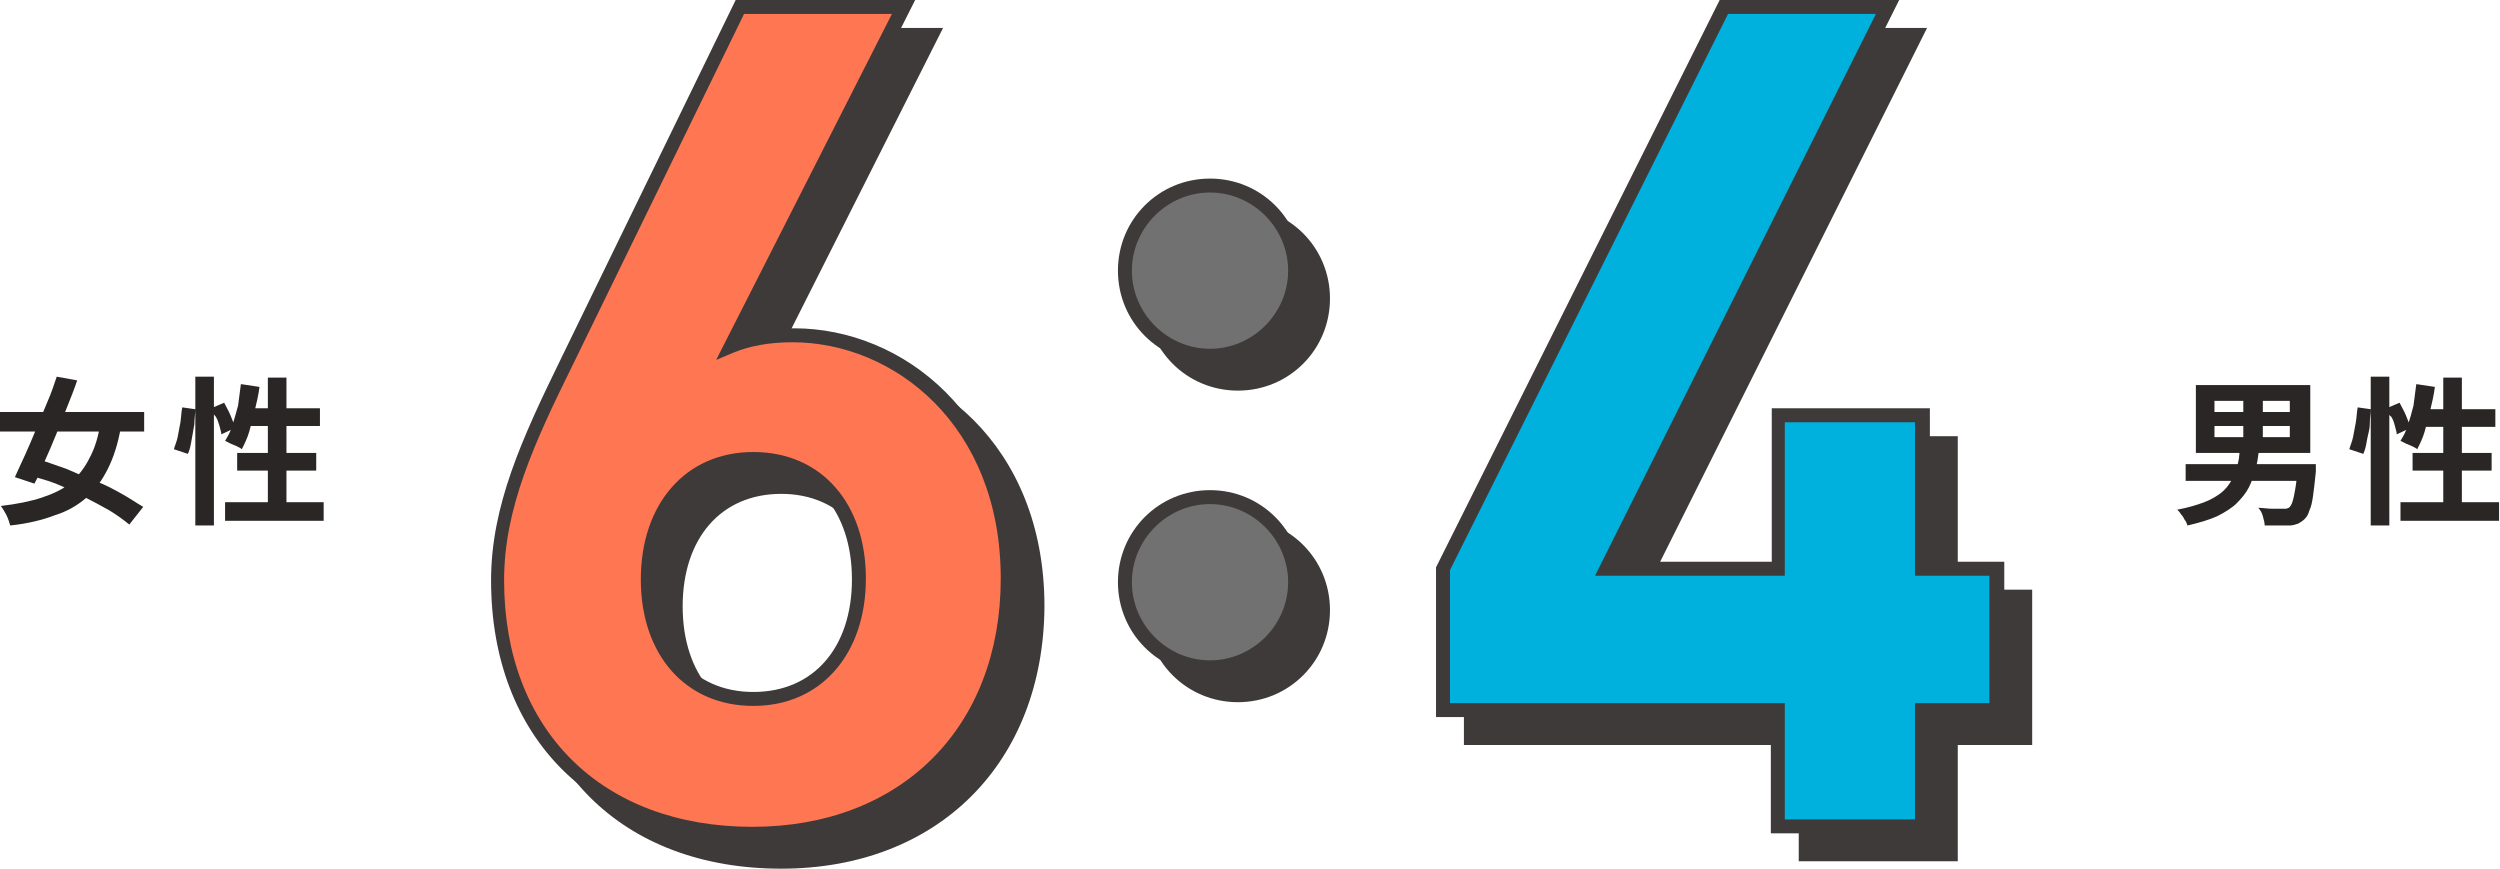 <?xml version="1.0" encoding="utf-8"?>
<!-- Generator: Adobe Illustrator 27.7.0, SVG Export Plug-In . SVG Version: 6.00 Build 0)  -->
<svg version="1.1" id="レイヤー_1" xmlns="http://www.w3.org/2000/svg" xmlns:xlink="http://www.w3.org/1999/xlink" x="0px"
	 y="0px" viewBox="0 0 268.8 93.4" style="enable-background:new 0 0 268.8 93.4;" xml:space="preserve">
<style type="text/css">
	.ドロップシャドウ{fill:none;}
	.光彩_x0020_外側_x0020_5_x0020_pt{fill:none;}
	.青のネオン{fill:none;stroke:#8AACDA;stroke-width:7;stroke-linecap:round;stroke-linejoin:round;}
	.クロムハイライト{fill:url(#SVGID_1_);stroke:#FFFFFF;stroke-width:0.363;stroke-miterlimit:1;}
	.ジャイブ_GS{fill:#FFDD00;}
	.Alyssa_GS{fill:#A6D0E4;}
	.st0{fill:#3E3A39;}
	.st1{fill:#2A2625;}
	.st2{fill:#FF7652;}
	.st3{fill:#727171;}
	.st4{fill:#00B1DE;}
</style>
<linearGradient id="SVGID_1_" gradientUnits="userSpaceOnUse" x1="0" y1="0" x2="6.123234e-17" y2="-1">
	<stop  offset="0" style="stop-color:#656565"/>
	<stop  offset="0.618" style="stop-color:#1B1B1B"/>
	<stop  offset="0.629" style="stop-color:#545454"/>
	<stop  offset="0.983" style="stop-color:#3E3E3E"/>
</linearGradient>
<g>
	<g>
		<path class="st0" d="M84,92.6c-15.6,0-27.5-9.8-27.5-27.2c0-8,3.5-15.5,7.4-23.5L82.5,3.8h17.6L81.8,40.1c2.1-0.9,4.5-1.1,6.6-1.1
			c11.9,0,23.1,9.8,23.1,26.1C111.5,82.5,99.6,92.6,84,92.6z M84,52.4c-6.6,0-11.4,4.7-11.4,12.9c0,8.2,4.8,12.9,11.4,12.9
			s11.4-4.7,11.4-12.9C95.4,57.5,90.8,52.4,84,52.4z"/>
		<path class="st0" d="M84,93.4c-17.1,0-28.2-11-28.2-28c0-8,3.3-15.2,7.5-23.8L82.1,3h19.3L83.3,38.9c1.5-0.4,3.2-0.6,5.1-0.6
			c11.6,0,23.9,9.4,23.9,26.9C112.2,82,100.9,93.4,84,93.4z M83,4.5L64.6,42.2c-4.2,8.5-7.4,15.5-7.4,23.2
			c0,16.1,10.5,26.5,26.7,26.5c16,0,26.7-10.7,26.7-26.7c0-16.5-11.5-25.4-22.4-25.4c-2.5,0-4.6,0.4-6.3,1.1l-1.9,0.8L98.9,4.5H83z
			 M84,78.9c-7.3,0-12.1-5.5-12.1-13.6S76.7,51.6,84,51.6s12.1,5.5,12.1,13.6S91.3,78.9,84,78.9z M84,53.1
			c-6.5,0-10.6,4.8-10.6,12.1S77.5,77.4,84,77.4s10.6-4.8,10.6-12.1S90.5,53.1,84,53.1z"/>
	</g>
	<g>
		<path class="st0" d="M123.9,32.1L123.9,32.1c0-5.1,4.1-9.2,9.2-9.2h0c5.1,0,9.2,4.1,9.2,9.2v0c0,5.1-4.1,9.2-9.2,9.2h0
			C128,41.2,123.9,37.1,123.9,32.1z M123.9,65.6L123.9,65.6c0-5.1,4.1-9.2,9.2-9.2h0c5.1,0,9.2,4.1,9.2,9.2v0c0,5.1-4.1,9.2-9.2,9.2
			h0C128,74.8,123.9,70.7,123.9,65.6z"/>
		<path class="st0" d="M133.1,75.5c-5.5,0-9.9-4.4-9.9-9.9s4.4-9.9,9.9-9.9s9.9,4.4,9.9,9.9S138.6,75.5,133.1,75.5z M133.1,57.2
			c-4.6,0-8.4,3.8-8.4,8.4s3.8,8.4,8.4,8.4s8.4-3.8,8.4-8.4S137.7,57.2,133.1,57.2z M133.1,42c-5.5,0-9.9-4.4-9.9-9.9
			s4.4-9.9,9.9-9.9s9.9,4.4,9.9,9.9S138.6,42,133.1,42z M133.1,23.7c-4.6,0-8.4,3.8-8.4,8.4s3.8,8.4,8.4,8.4s8.4-3.8,8.4-8.4
			S137.7,23.7,133.1,23.7z"/>
	</g>
	<g>
		<path class="st0" d="M209.6,79.4v12.5h-15.5V79.4h-36V64.2l30.2-60.4h17.6l-30.2,60.4h18.4V47.7h15.5v16.5h8v15.2H209.6z"/>
		<path class="st0" d="M210.4,92.6h-17V80.1h-36V64l30.5-61h19.3l-30.2,60.4h16.5V46.9h17v16.5h8v16.7h-8V92.6z M194.9,91.1h14V78.6
			h8V64.9h-8V48.4h-14v16.5h-20.4l30.2-60.4h-15.9l-29.9,59.8v14.3h36V91.1z"/>
	</g>
	<g>
		<g>
			<path class="st1" d="M0,44.3h15.5v2.1H0V44.3z M10.8,45.4l2.2,0.5c-0.3,1.8-0.8,3.3-1.4,4.5c-0.6,1.2-1.3,2.2-2.3,3.1
				c-0.9,0.8-2.1,1.5-3.4,1.9c-1.3,0.5-2.9,0.9-4.8,1.1c-0.1-0.3-0.2-0.7-0.4-1.1c-0.2-0.4-0.4-0.7-0.6-1c1.7-0.2,3.2-0.5,4.4-0.9
				c1.2-0.4,2.3-0.9,3.1-1.6c0.8-0.7,1.5-1.6,2-2.6C10.2,48.2,10.6,46.9,10.8,45.4z M6.1,40.5l2.2,0.4c-0.3,0.9-0.7,1.9-1.1,2.9
				c-0.4,1-0.8,2-1.2,3c-0.4,1-0.8,1.9-1.2,2.8S4.1,51.3,3.7,52l-2.1-0.7c0.3-0.7,0.7-1.5,1.1-2.4c0.4-0.9,0.8-1.8,1.2-2.8
				c0.4-1,0.8-1.9,1.2-2.9C5.5,42.3,5.8,41.4,6.1,40.5z M2.8,51l1.4-1.6C5.1,49.7,6,50,7.1,50.4c1,0.4,2,0.9,3.1,1.3s2,0.9,2.9,1.4
				c0.9,0.5,1.6,1,2.3,1.4l-1.5,1.9c-0.6-0.5-1.3-1-2.1-1.5c-0.9-0.5-1.8-1-2.8-1.5s-2-1-3-1.4S3.7,51.3,2.8,51z"/>
			<path class="st1" d="M19.6,43.8L21,44c0,0.5-0.1,1-0.1,1.6c-0.1,0.6-0.2,1.1-0.3,1.7s-0.2,1.1-0.4,1.5l-1.5-0.5
				c0.1-0.4,0.3-0.8,0.4-1.3c0.1-0.5,0.2-1.1,0.3-1.6C19.5,44.7,19.5,44.2,19.6,43.8z M21,40.5h2v16h-2V40.5z M22.7,43.9l1.4-0.6
				c0.2,0.4,0.5,0.9,0.7,1.4c0.2,0.5,0.4,1,0.5,1.3l-1.5,0.7c0-0.2-0.1-0.5-0.2-0.9c-0.1-0.3-0.2-0.7-0.4-1
				C22.9,44.5,22.8,44.2,22.7,43.9z M25.9,41.3l2,0.3c-0.1,0.8-0.3,1.7-0.5,2.5c-0.2,0.8-0.4,1.6-0.6,2.3c-0.2,0.7-0.5,1.3-0.8,1.9
				c-0.1-0.1-0.3-0.2-0.5-0.3c-0.2-0.1-0.5-0.2-0.7-0.3c-0.2-0.1-0.4-0.2-0.6-0.3c0.3-0.5,0.6-1,0.8-1.7s0.4-1.3,0.6-2.1
				C25.7,42.8,25.8,42,25.9,41.3z M24.2,54h10.6v2H24.2V54z M25.5,48.7H34v1.9h-8.5V48.7z M26.5,43.9h7.9v1.9h-8.4L26.5,43.9z
				 M28.8,40.6h2v14.5h-2V40.6z"/>
		</g>
	</g>
	<g>
		<g>
			<path class="st1" d="M240.8,48.3h2.1c-0.1,0.8-0.2,1.5-0.4,2.2c-0.2,0.7-0.4,1.3-0.7,1.9c-0.3,0.6-0.8,1.2-1.3,1.7
				c-0.5,0.5-1.3,1-2.1,1.4c-0.9,0.4-1.9,0.7-3.2,1c-0.1-0.2-0.1-0.4-0.3-0.6c-0.1-0.2-0.2-0.4-0.4-0.6c-0.1-0.2-0.3-0.4-0.4-0.5
				c1.1-0.2,2.1-0.5,2.9-0.8c0.8-0.3,1.4-0.7,1.8-1c0.5-0.4,0.8-0.8,1.1-1.3c0.2-0.5,0.4-1,0.6-1.5S240.8,49,240.8,48.3z M235,49.9
				h12.9v1.8H235V49.9z M236.1,41.4h12.3v7.3h-12.3V41.4z M238.1,43.1v1.2h8.1v-1.2H238.1z M238.1,45.8V47h8.1v-1.2H238.1z
				 M241.2,42.2h2.1v5.6h-2.1V42.2z M246.9,49.9h2.1c0,0.2,0,0.4,0,0.5c0,0.1,0,0.2,0,0.3c-0.1,1-0.2,1.9-0.3,2.6s-0.2,1.2-0.4,1.6
				c-0.1,0.4-0.3,0.7-0.5,0.9c-0.2,0.2-0.5,0.4-0.7,0.5c-0.3,0.1-0.6,0.2-0.9,0.2c-0.3,0-0.7,0-1.2,0s-1,0-1.5,0
				c0-0.3-0.1-0.6-0.2-1c-0.1-0.4-0.3-0.7-0.5-0.9c0.5,0,1,0.1,1.5,0.1c0.5,0,0.8,0,1.1,0c0.2,0,0.3,0,0.4,0c0.1,0,0.2-0.1,0.3-0.1
				c0.1-0.1,0.3-0.3,0.4-0.7c0.1-0.3,0.2-0.8,0.3-1.4s0.2-1.4,0.2-2.3L246.9,49.9z"/>
			<path class="st1" d="M253.5,43.8l1.4,0.2c0,0.5-0.1,1-0.1,1.6s-0.2,1.1-0.3,1.7c-0.1,0.6-0.2,1.1-0.4,1.5l-1.5-0.5
				c0.1-0.4,0.3-0.8,0.4-1.3c0.1-0.5,0.2-1.1,0.3-1.6C253.4,44.8,253.4,44.3,253.5,43.8z M254.9,40.5h2v16h-2V40.5z M256.6,43.9
				l1.4-0.6c0.2,0.4,0.5,0.9,0.7,1.4s0.4,1,0.5,1.3l-1.5,0.7c0-0.2-0.1-0.5-0.2-0.9s-0.2-0.7-0.4-1
				C256.8,44.6,256.7,44.2,256.6,43.9z M259.8,41.3l2,0.3c-0.1,0.8-0.3,1.7-0.5,2.5c-0.2,0.8-0.4,1.6-0.6,2.3
				c-0.2,0.7-0.5,1.3-0.8,1.9c-0.1-0.1-0.3-0.2-0.5-0.3c-0.2-0.1-0.5-0.2-0.7-0.3c-0.2-0.1-0.4-0.2-0.6-0.3c0.3-0.5,0.6-1,0.8-1.7
				c0.2-0.6,0.4-1.3,0.6-2.1C259.6,42.8,259.7,42.1,259.8,41.3z M258.1,54h10.6v2h-10.6V54z M259.4,48.7h8.5v1.9h-8.5V48.7z
				 M260.4,44h7.9v1.9h-8.4L260.4,44z M262.7,40.6h2v14.5h-2V40.6z"/>
		</g>
	</g>
	<g>
		<path class="st2" d="M81,89.6c-15.6,0-27.5-9.8-27.5-27.2c0-8,3.5-15.5,7.4-23.5L79.5,0.8h17.6L78.8,37.1c2.1-0.9,4.5-1.1,6.6-1.1
			c11.9,0,23.1,9.8,23.1,26.1C108.5,79.5,96.6,89.6,81,89.6z M81,49.4c-6.6,0-11.4,4.7-11.4,12.9c0,8.2,4.8,12.9,11.4,12.9
			s11.4-4.7,11.4-12.9C92.4,54.5,87.8,49.4,81,49.4z"/>
		<path class="st0" d="M81,90.4c-17.1,0-28.2-11-28.2-28c0-8,3.3-15.2,7.5-23.8L79.1,0h19.3L80.3,35.9c1.5-0.4,3.2-0.6,5.1-0.6
			c11.6,0,23.9,9.4,23.9,26.9C109.2,79,97.9,90.4,81,90.4z M80,1.5L61.6,39.2c-4.2,8.5-7.4,15.5-7.4,23.2
			c0,16.1,10.5,26.5,26.7,26.5c16,0,26.7-10.7,26.7-26.7c0-16.5-11.5-25.4-22.4-25.4c-2.5,0-4.6,0.4-6.3,1.1l-1.9,0.8L95.9,1.5H80z
			 M81,75.9c-7.3,0-12.1-5.5-12.1-13.6S73.7,48.6,81,48.6s12.1,5.5,12.1,13.6S88.3,75.9,81,75.9z M81,50.1
			c-6.5,0-10.6,4.8-10.6,12.1S74.5,74.4,81,74.4s10.6-4.8,10.6-12.1S87.5,50.1,81,50.1z"/>
	</g>
	<g>
		<path class="st3" d="M120.9,29.1L120.9,29.1c0-5.1,4.1-9.2,9.2-9.2h0c5.1,0,9.2,4.1,9.2,9.2v0c0,5.1-4.1,9.2-9.2,9.2h0
			C125,38.2,120.9,34.1,120.9,29.1z M120.9,62.6L120.9,62.6c0-5.1,4.1-9.2,9.2-9.2h0c5.1,0,9.2,4.1,9.2,9.2v0c0,5.1-4.1,9.2-9.2,9.2
			h0C125,71.8,120.9,67.7,120.9,62.6z"/>
		<path class="st0" d="M130.1,72.5c-5.5,0-9.9-4.4-9.9-9.9s4.4-9.9,9.9-9.9s9.9,4.4,9.9,9.9S135.6,72.5,130.1,72.5z M130.1,54.2
			c-4.6,0-8.4,3.8-8.4,8.4s3.8,8.4,8.4,8.4s8.4-3.8,8.4-8.4S134.7,54.2,130.1,54.2z M130.1,39c-5.5,0-9.9-4.4-9.9-9.9
			s4.4-9.9,9.9-9.9s9.9,4.4,9.9,9.9S135.6,39,130.1,39z M130.1,20.7c-4.6,0-8.4,3.8-8.4,8.4s3.8,8.4,8.4,8.4s8.4-3.8,8.4-8.4
			S134.7,20.7,130.1,20.7z"/>
	</g>
	<g>
		<path class="st4" d="M206.6,76.4v12.5h-15.5V76.4h-36V61.2l30.2-60.4h17.6l-30.2,60.4h18.4V44.7h15.5v16.5h8v15.2H206.6z"/>
		<path class="st0" d="M207.4,89.6h-17V77.1h-36V61l30.5-61h19.3l-30.2,60.4h16.5V43.9h17v16.5h8v16.7h-8V89.6z M191.9,88.1h14V75.6
			h8V61.9h-8V45.4h-14v16.5h-20.4l30.2-60.4h-15.9l-29.9,59.8v14.3h36V88.1z"/>
	</g>
</g>
</svg>
